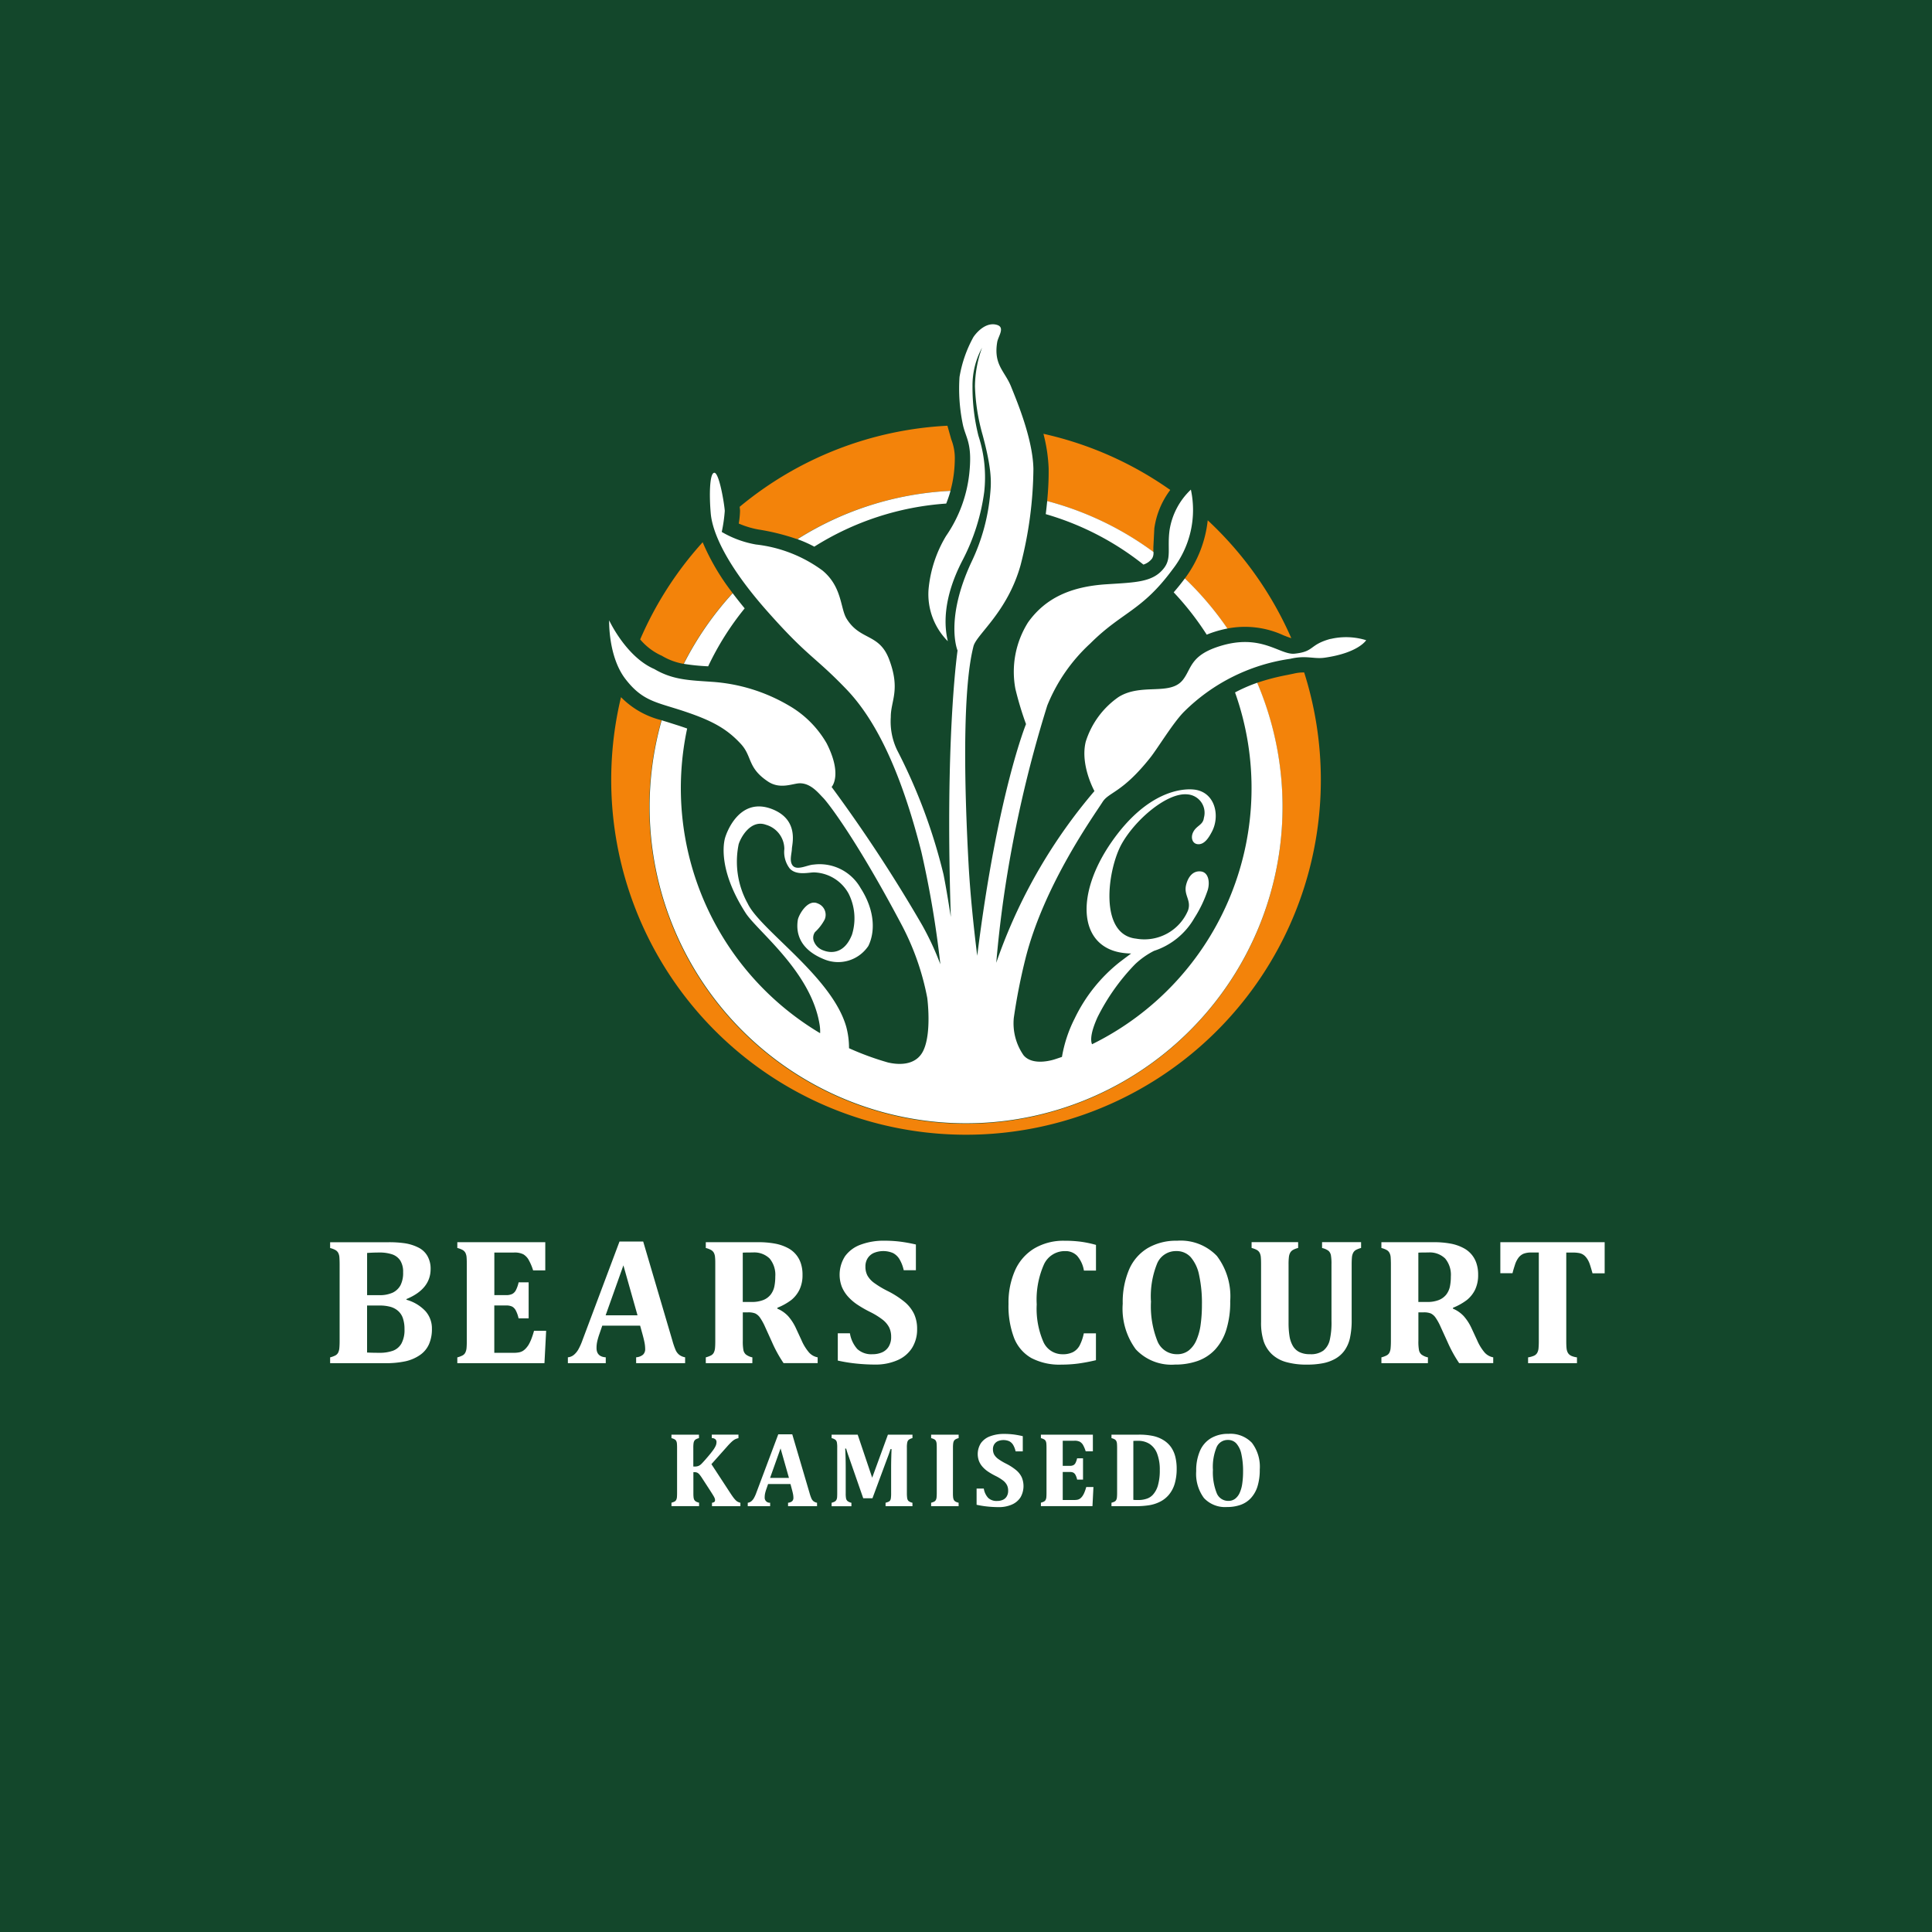 <svg id="グループ_27" data-name="グループ 27" xmlns="http://www.w3.org/2000/svg" xmlns:xlink="http://www.w3.org/1999/xlink" width="200" height="200" viewBox="0 0 200 200">
  <defs>
    <clipPath id="clip-path">
      <rect id="長方形_26" data-name="長方形 26" width="200" height="200" fill="none"/>
    </clipPath>
  </defs>
  <rect id="長方形_25" data-name="長方形 25" width="200" height="200" fill="#13472b"/>
  <g id="グループ_28" data-name="グループ 28">
    <g id="グループ_27-2" data-name="グループ 27" clip-path="url(#clip-path)">
      <path id="パス_239" data-name="パス 239" d="M75.635,39.242a32.813,32.813,0,0,1,4.4,5.178,9.511,9.511,0,0,1,5.825.705c.258.1.584.229.8.29a36.806,36.806,0,0,0-8.651-12.2,12.219,12.219,0,0,1-2.371,6.026" transform="translate(47.014 20.647)" fill="#f3830a"/>
      <path id="パス_240" data-name="パス 240" d="M47.289,35.879c0,.049,0,.11,0,.17a8.877,8.877,0,0,1-.13,1.257,9.182,9.182,0,0,0,2.04.618,23.1,23.1,0,0,1,4.009,1,32.568,32.568,0,0,1,15.862-5,12.157,12.157,0,0,0,.371-1.926,13.047,13.047,0,0,0,.083-1.37,5.255,5.255,0,0,0-.366-2.03s-.373-1.331-.4-1.417a36.543,36.543,0,0,0-21.505,8.393c.019.185.031.3.031.311" transform="translate(29.317 16.891)" fill="#f3830a"/>
      <path id="パス_241" data-name="パス 241" d="M47.335,34.617a36.6,36.6,0,0,0-6.467,10.059A6.306,6.306,0,0,0,42.961,46.3l.1.042.091.05a6.543,6.543,0,0,0,2.209.812,32.773,32.773,0,0,1,5.076-7.328,23.726,23.726,0,0,1-3.1-5.257" transform="translate(25.403 21.517)" fill="#f3830a"/>
      <path id="パス_242" data-name="パス 242" d="M79.739,33.506a36.518,36.518,0,0,0-13.128-5.813,16.621,16.621,0,0,1,.54,3.6c0,.138,0,.277,0,.423,0,.931-.057,1.931-.154,2.94a32.613,32.613,0,0,1,10.994,5.278c0-.083,0-.157,0-.256,0-.079,0-.157,0-.246l.1-1.948a8.6,8.6,0,0,1,1.648-3.976" transform="translate(41.405 17.214)" fill="#f3830a"/>
      <path id="パス_243" data-name="パス 243" d="M109.667,43.051l-.7.144a22.786,22.786,0,0,0-3.087.806A32.775,32.775,0,1,1,44.221,47.87a8.816,8.816,0,0,1-4.187-2.384,36.73,36.73,0,1,0,70.722-2.557,4.253,4.253,0,0,0-1.09.122" transform="translate(24.252 26.684)" fill="#f3830a"/>
      <path id="パス_244" data-name="パス 244" d="M49.137,56.112l-.105-.008a21.283,21.283,0,0,1-2.418-.25,32.849,32.849,0,0,1,5.061-7.312c.378.5.793,1.025,1.242,1.568a29.4,29.4,0,0,0-3.78,6m49.342-9.091c-.4.538-.778,1-1.15,1.432a29.742,29.742,0,0,1,3.418,4.382c.255-.105.525-.206.824-.3a12.055,12.055,0,0,1,1.32-.336,33.031,33.031,0,0,0-4.406-5.187l-.006.011m-24.7-7.758a13.362,13.362,0,0,0,.446-1.315,32.574,32.574,0,0,0-15.843,5,13.3,13.3,0,0,1,1.742.775,29.371,29.371,0,0,1,13.655-4.461m21.3,5.708a1.11,1.11,0,0,0,.154-.7A32.543,32.543,0,0,0,84.233,39c-.045.452-.092.9-.149,1.356a29.316,29.316,0,0,1,10.111,5.223,1.818,1.818,0,0,0,.877-.606m18.473,8.3c-2.231.621-1.615,1.313-3.705,1.529-1.532.154-3.451-2.144-7.788-.764-3.032.957-2.87,2.325-3.77,3.472-1.328,1.686-4.287.3-6.658,1.776a8.843,8.843,0,0,0-3.4,4.625c-.6,2.413.9,5.114.9,5.114a54.968,54.968,0,0,0-9.837,16.852c-.115.313-.221.615-.326.923.175-2.089.425-4.343.765-6.734a128,128,0,0,1,4.516-19.9A17.745,17.745,0,0,1,88.7,53.738c3.28-3.271,5.329-3.34,8.507-7.654a10,10,0,0,0,1.9-8.265,7.314,7.314,0,0,0-2.21,4.218c-.243,1.85.219,2.869-.564,3.893-1.133,1.482-2.909,1.489-5.945,1.685-3.647.232-6.308,1.385-8.134,3.942a9.6,9.6,0,0,0-1.313,6.885,33.572,33.572,0,0,0,1.1,3.65s-2.961,7.229-5.051,23.983c-.4-3.2-.728-6.49-.892-9.4-.918-16.842.2-21.392.5-22.628s3.5-3.5,4.878-8.406a41.026,41.026,0,0,0,1.33-9.971c-.062-3.182-1.8-7.221-2.308-8.507-.641-1.607-1.834-2.243-1.44-4.613.1-.6.825-1.5.01-1.774-1.048-.341-2.009.574-2.471,1.247a12.939,12.939,0,0,0-1.44,4.137,18.1,18.1,0,0,0,.308,4.738c.29,1.588,1.057,1.973.7,5.286a14.03,14.03,0,0,1-2.4,6.431,12.979,12.979,0,0,0-1.818,5.58,6.882,6.882,0,0,0,2,5.317c-.316-1.326-.671-4.2,1.56-8.452a21.432,21.432,0,0,0,2.207-7,13.8,13.8,0,0,0-.6-5.817,20.684,20.684,0,0,1-.613-5.121,8.182,8.182,0,0,1,.991-4,12.03,12.03,0,0,0-.736,4,20.692,20.692,0,0,0,.785,5.011c.968,3.567.906,4.905.8,6.037a20.54,20.54,0,0,1-1.961,7.172c-2.708,5.817-1.485,8.99-1.435,9.11l.011.01s-1.132,7.662-.809,23.468c.028,1.459.066,2.833.11,4.135-.274-1.756-.532-3.287-.754-4.4a57.305,57.305,0,0,0-4.806-12.88,6.829,6.829,0,0,1-.655-3.415c-.011-1.7,1.031-2.813-.18-6-1.031-2.7-3-1.913-4.4-4.2-.653-1.073-.448-3.289-2.489-4.977A14.3,14.3,0,0,0,54.083,43.5a10.6,10.6,0,0,1-3.54-1.3,15.564,15.564,0,0,0,.313-2.188c-.066-.866-.594-4-1.093-3.937-.483.055-.527,2.319-.357,4.226s1.56,5.259,5.823,10.078,4.879,4.633,8.205,8.092c2.969,3.089,5.591,8.264,7.772,16.84a103.138,103.138,0,0,1,1.967,11.643,29.866,29.866,0,0,0-1.866-4.023,154.559,154.559,0,0,0-9.391-14.332s1.163-1.221-.517-4.523a10.616,10.616,0,0,0-3.9-3.9,18.059,18.059,0,0,0-7.986-2.462c-2.278-.162-4.02-.18-5.943-1.318-2.94-1.263-4.682-5.046-4.682-5.046s-.118,3.725,1.678,6.065,3.245,2.4,6.123,3.363,4.386,1.8,5.828,3.362c1.211,1.313.655,2.462,2.818,3.9,1.276.848,2.582.178,3.3.178,1.138,0,1.922,1.018,2.4,1.5s3.436,4.258,8.223,13.329a26.93,26.93,0,0,1,2.559,7.386h0s.474,3.542-.384,5.41c-.8,1.761-2.859,1.474-3.692,1.275a29.5,29.5,0,0,1-4.023-1.474,8.431,8.431,0,0,0-.282-2.2c-1.456-5.183-8.894-10.028-10.2-12.767a8.949,8.949,0,0,1-.942-6.149c.245-.788,1.288-2.585,2.835-2.012a2.622,2.622,0,0,1,1.894,2.507,2.8,2.8,0,0,0,.561,2.022c.718.772,2.038.373,2.572.4a4.229,4.229,0,0,1,3.511,2.179,5.691,5.691,0,0,1,.362,4.252c-.786,2.03-2.205,1.941-2.942,1.652a1.618,1.618,0,0,1-.973-.871,1.019,1.019,0,0,1,.083-1.035A4.86,4.86,0,0,0,61.2,82.318a1.25,1.25,0,0,0-.715-1.657c-1.061-.5-1.995,1.218-2.068,1.709-.164,1.057-.066,2.987,2.826,4.109a3.762,3.762,0,0,0,4.477-1.422c.7-1.424.718-3.627-.808-6a4.877,4.877,0,0,0-4.871-2.421c-.626.026-1.733.67-2.173.075-.344-.469-.078-1.215-.065-1.7s.777-3.016-2.05-4.12c-3.572-1.386-4.839,2.893-4.839,2.893s-1.083,2.9,2.1,7.857c1.21,1.888,6.866,6.143,7.675,11.669a4.026,4.026,0,0,1,.037.78A29.522,29.522,0,0,1,46.962,62.55c-.245-.089-.5-.172-.772-.266l-1.348-.428c-.18-.052-.349-.105-.517-.159a32.76,32.76,0,1,0,61.649-3.884,16.224,16.224,0,0,0-2.295,1A29.548,29.548,0,0,1,88.874,95.234c-.182-.454-.112-1.292.577-2.815a21.965,21.965,0,0,1,3.867-5.457,8.307,8.307,0,0,1,1.972-1.395,7.481,7.481,0,0,0,4.172-3.389,12.886,12.886,0,0,0,1.393-2.914c.225-.746.117-1.849-.746-1.923-.788-.073-1.289.555-1.5,1.416-.253,1.07.572,1.565.2,2.632A4.907,4.907,0,0,1,93.432,84.3c-3.911-.43-2.938-7.258-1.468-9.841s4.746-5.312,6.79-5.092a1.911,1.911,0,0,1,1.7,2.424c-.083.767-.782.788-1.122,1.51-.25.517-.094,1.161.477,1.221.748.084,1.228-.837,1.443-1.231.919-1.656.386-4.177-1.813-4.422-1.155-.13-4.824.084-8.541,5.426-3.846,5.53-3.4,10.989,1.326,11.5.243.029.474.039.7.045-.358.264-.739.55-1.169.876a16.576,16.576,0,0,0-4.672,5.839,13.907,13.907,0,0,0-1.322,3.989c-.245.084-.49.167-.736.246v0s-2.233.775-3.235-.412A5.785,5.785,0,0,1,80.777,92.5a60.857,60.857,0,0,1,1.189-6.063c1.9-7.664,7.128-14.909,8-16.287.655-1.036,2.035-.932,4.934-4.581.782-.986,2.379-3.639,3.5-4.758a19.507,19.507,0,0,1,10.994-5.479c1.664-.389,2.419.047,3.559-.114,3.514-.5,4.3-1.811,4.3-1.811a7.045,7.045,0,0,0-3.7-.126" transform="translate(24.172 12.867)" fill="#fff"/>
      <path id="パス_245" data-name="パス 245" d="M28.977,85.261a4.238,4.238,0,0,1,1.96,1.171,2.684,2.684,0,0,1,.675,1.841,3.861,3.861,0,0,1-.308,1.6,2.669,2.669,0,0,1-.936,1.114,4.288,4.288,0,0,1-1.477.639,9.6,9.6,0,0,1-2.162.2H21.075v-.6a2.711,2.711,0,0,0,.538-.2.684.684,0,0,0,.294-.294,1.337,1.337,0,0,0,.123-.478c.018-.191.028-.435.028-.73v-7.91c0-.289-.008-.53-.023-.725a1.179,1.179,0,0,0-.12-.477.745.745,0,0,0-.294-.3,2.267,2.267,0,0,0-.546-.206v-.6h6.013a11.23,11.23,0,0,1,1.678.1,4.708,4.708,0,0,1,1.5.477,2.192,2.192,0,0,1,.89.863,2.632,2.632,0,0,1,.321,1.331q0,2.075-2.5,3.112Zm-2.854-.477a3.211,3.211,0,0,0,1.442-.266,1.819,1.819,0,0,0,.793-.757,2.809,2.809,0,0,0,.272-1.354,2.177,2.177,0,0,0-.294-1.206,1.63,1.63,0,0,0-.835-.639,4.086,4.086,0,0,0-1.349-.191c-.43,0-.845.015-1.249.045v4.369ZM24.9,90.723c.362.019.777.028,1.249.028a4.053,4.053,0,0,0,1.435-.216,1.683,1.683,0,0,0,.876-.752,2.929,2.929,0,0,0,.313-1.474,3.437,3.437,0,0,0-.165-1.132,1.741,1.741,0,0,0-.5-.762,2.019,2.019,0,0,0-.788-.422,4.17,4.17,0,0,0-1.146-.135H24.9Z" transform="translate(13.1 49.29)" fill="#fff"/>
      <path id="パス_246" data-name="パス 246" d="M38.3,79.3v2.919H37.041a5.412,5.412,0,0,0-.514-1.179,1.616,1.616,0,0,0-.5-.486,2.023,2.023,0,0,0-1-.18h-2v4.406h1.21a1.43,1.43,0,0,0,.632-.115.9.9,0,0,0,.381-.381,3.3,3.3,0,0,0,.29-.825h1.038v3.726H35.536a3.284,3.284,0,0,0-.285-.812.988.988,0,0,0-.37-.4,1.381,1.381,0,0,0-.649-.12h-1.21v4.9h1.99a3,3,0,0,0,.542-.041,1.259,1.259,0,0,0,.4-.141,1.514,1.514,0,0,0,.334-.276,2.591,2.591,0,0,0,.287-.376,4.481,4.481,0,0,0,.259-.534,8.609,8.609,0,0,0,.3-.908H38.39l-.175,3.35H29.194v-.6a2.731,2.731,0,0,0,.537-.2.687.687,0,0,0,.294-.3,1.326,1.326,0,0,0,.125-.477c.018-.193.026-.435.026-.73V81.609c0-.287-.006-.529-.021-.725a1.272,1.272,0,0,0-.12-.477.741.741,0,0,0-.294-.3,2.294,2.294,0,0,0-.546-.206V79.3Z" transform="translate(18.147 49.29)" fill="#fff"/>
      <path id="パス_247" data-name="パス 247" d="M43.732,87.967H39.813l-.3.872a7.236,7.236,0,0,0-.211.712,3.105,3.105,0,0,0-.083.73q0,.9.955.963v.606H36.252v-.606a1.143,1.143,0,0,0,.6-.238,2.057,2.057,0,0,0,.469-.551,6.066,6.066,0,0,0,.448-1l3.829-10.2h2.45l3.029,10.279a7.527,7.527,0,0,0,.339.978,1.336,1.336,0,0,0,.36.469,1.431,1.431,0,0,0,.613.261v.606H43.319v-.606a1.238,1.238,0,0,0,.705-.266.769.769,0,0,0,.23-.6,3.594,3.594,0,0,0-.063-.634c-.044-.232-.114-.525-.212-.881Zm-3.571-1.073h3.3L42,81.725Z" transform="translate(22.534 49.265)" fill="#fff"/>
      <path id="パス_248" data-name="パス 248" d="M49.875,91.824H45.057v-.6a2.711,2.711,0,0,0,.538-.2.68.68,0,0,0,.292-.294,1.336,1.336,0,0,0,.125-.478c.019-.191.026-.435.026-.73v-7.91c0-.289,0-.53-.023-.725a1.18,1.18,0,0,0-.118-.477.741.741,0,0,0-.294-.3,2.2,2.2,0,0,0-.546-.208v-.6h5.351a9.474,9.474,0,0,1,1.84.151,4.673,4.673,0,0,1,1.328.464,2.728,2.728,0,0,1,1.313,1.555,3.675,3.675,0,0,1,.18,1.206,3.46,3.46,0,0,1-.316,1.542,3.146,3.146,0,0,1-.851,1.07,6.2,6.2,0,0,1-1.438.8v.092a3.235,3.235,0,0,1,1.125.783,5.158,5.158,0,0,1,.8,1.244l.579,1.249a4.928,4.928,0,0,0,.769,1.253,1.561,1.561,0,0,0,.9.509v.6H53.107a13.593,13.593,0,0,1-1.2-2.184l-.713-1.57a5.671,5.671,0,0,0-.551-.991,1.312,1.312,0,0,0-.474-.4,1.931,1.931,0,0,0-.749-.11h-.532v2.955a4.919,4.919,0,0,0,.065.965.823.823,0,0,0,.25.439,1.653,1.653,0,0,0,.676.3Zm-.991-11.435v5.1h.91a3.207,3.207,0,0,0,1.211-.2,1.823,1.823,0,0,0,.756-.55,2.068,2.068,0,0,0,.389-.83,5.135,5.135,0,0,0,.1-1.048,2.635,2.635,0,0,0-.587-1.871,2.28,2.28,0,0,0-1.745-.624c-.525,0-.869.006-1.036.018" transform="translate(28.007 49.29)" fill="#fff"/>
      <path id="パス_249" data-name="パス 249" d="M54.739,88.788a3.2,3.2,0,0,0,.765,1.63,2.141,2.141,0,0,0,1.575.537,2.444,2.444,0,0,0,.973-.185,1.521,1.521,0,0,0,.694-.59,1.879,1.879,0,0,0,.261-1.025,2.181,2.181,0,0,0-.211-.986,2.47,2.47,0,0,0-.679-.795,7.635,7.635,0,0,0-1.3-.8,12.227,12.227,0,0,1-1.294-.743,5.1,5.1,0,0,1-.988-.85A3.567,3.567,0,0,1,53.9,83.97a3.535,3.535,0,0,1,.334-3.157,3.425,3.425,0,0,1,1.62-1.2,6.8,6.8,0,0,1,2.455-.409,13.342,13.342,0,0,1,1.56.088,16.078,16.078,0,0,1,1.7.306v2.663H60.31a3.822,3.822,0,0,0-.446-1.151,1.7,1.7,0,0,0-.673-.631,2.574,2.574,0,0,0-1.956-.016,1.464,1.464,0,0,0-.652.545,1.558,1.558,0,0,0-.238.876,1.953,1.953,0,0,0,.206.924,2.434,2.434,0,0,0,.692.762,9.94,9.94,0,0,0,1.414.848,9.3,9.3,0,0,1,1.777,1.151,3.731,3.731,0,0,1,.953,1.231,3.656,3.656,0,0,1,.308,1.545,3.6,3.6,0,0,1-.524,1.96,3.349,3.349,0,0,1-1.524,1.275,5.608,5.608,0,0,1-2.312.446,19.064,19.064,0,0,1-1.951-.105,16.051,16.051,0,0,1-1.9-.308V88.788Z" transform="translate(33.244 49.233)" fill="#fff"/>
      <path id="パス_250" data-name="パス 250" d="M73.435,79.637V82.3H72.186a3.092,3.092,0,0,0-.7-1.528,1.66,1.66,0,0,0-1.249-.491,2.368,2.368,0,0,0-2.194,1.391A9.013,9.013,0,0,0,67.3,85.8a8.634,8.634,0,0,0,.678,3.851,2.151,2.151,0,0,0,1.993,1.307,2.3,2.3,0,0,0,1.091-.225,1.661,1.661,0,0,0,.676-.675,4.827,4.827,0,0,0,.436-1.266h1.257v2.781a18.665,18.665,0,0,1-1.844.349,13.4,13.4,0,0,1-1.737.11,6.266,6.266,0,0,1-3.117-.688,4.129,4.129,0,0,1-1.779-2.079,9.293,9.293,0,0,1-.574-3.52,8.23,8.23,0,0,1,.675-3.464,5.041,5.041,0,0,1,1.988-2.272,5.922,5.922,0,0,1,3.138-.8,12.58,12.58,0,0,1,1.68.1,11.37,11.37,0,0,1,1.57.329" transform="translate(40.021 49.233)" fill="#fff"/>
      <path id="パス_251" data-name="パス 251" d="M77.081,92.028a5.049,5.049,0,0,1-4.054-1.579,7.091,7.091,0,0,1-1.354-4.725,8.591,8.591,0,0,1,.657-3.53,4.8,4.8,0,0,1,1.931-2.225,5.806,5.806,0,0,1,3.037-.762,5.185,5.185,0,0,1,4.122,1.575A6.919,6.919,0,0,1,82.8,85.456a9.588,9.588,0,0,1-.409,2.979,5.393,5.393,0,0,1-1.159,2.043,4.569,4.569,0,0,1-1.8,1.174,6.943,6.943,0,0,1-2.343.376m-2.489-6.553a9.764,9.764,0,0,0,.665,4.125,2.155,2.155,0,0,0,2.033,1.354,1.922,1.922,0,0,0,1.2-.381,2.723,2.723,0,0,0,.8-1.065,6.055,6.055,0,0,0,.441-1.62,14.812,14.812,0,0,0,.133-2.055,13.583,13.583,0,0,0-.29-3.062,4.043,4.043,0,0,0-.871-1.863,1.947,1.947,0,0,0-1.492-.629,2.1,2.1,0,0,0-1.978,1.271,9.047,9.047,0,0,0-.647,3.924" transform="translate(44.551 49.233)" fill="#fff"/>
      <path id="パス_252" data-name="パス 252" d="M88.168,81.6a5.075,5.075,0,0,0-.06-.958.838.838,0,0,0-.234-.436,1.671,1.671,0,0,0-.679-.3V79.3h4.039V79.9a2.6,2.6,0,0,0-.525.2.72.72,0,0,0-.292.3,1.23,1.23,0,0,0-.13.477c-.018.193-.028.436-.028.73v5.737a8.479,8.479,0,0,1-.182,1.9,3.538,3.538,0,0,1-.571,1.289,2.988,2.988,0,0,1-.96.845,4.255,4.255,0,0,1-1.288.459,8.5,8.5,0,0,1-1.607.138,7.745,7.745,0,0,1-2.2-.271,3.509,3.509,0,0,1-1.464-.817,3.345,3.345,0,0,1-.837-1.326,6.261,6.261,0,0,1-.269-2.009V81.61c0-.289-.006-.53-.023-.726a1.272,1.272,0,0,0-.12-.477.751.751,0,0,0-.294-.3A2.279,2.279,0,0,0,79.9,79.9V79.3h4.818V79.9a2.094,2.094,0,0,0-.556.216.787.787,0,0,0-.269.279,1.243,1.243,0,0,0-.13.433,6.21,6.21,0,0,0-.036.78v6.057a8.676,8.676,0,0,0,.091,1.322,2.957,2.957,0,0,0,.336,1.023,1.65,1.65,0,0,0,.673.657,2.369,2.369,0,0,0,1.111.229,2.17,2.17,0,0,0,1.395-.375,2,2,0,0,0,.649-1.052,8.057,8.057,0,0,0,.188-2.014Z" transform="translate(49.665 49.289)" fill="#fff"/>
      <path id="パス_253" data-name="パス 253" d="M93,91.824H88.187v-.6a2.672,2.672,0,0,0,.538-.2.684.684,0,0,0,.294-.294,1.274,1.274,0,0,0,.122-.478c.018-.191.029-.435.029-.73v-7.91c0-.289-.01-.53-.023-.725a1.178,1.178,0,0,0-.122-.477.731.731,0,0,0-.294-.3,2.206,2.206,0,0,0-.545-.208v-.6h5.351a9.433,9.433,0,0,1,1.839.151,4.61,4.61,0,0,1,1.326.464,2.712,2.712,0,0,1,1.318,1.555,3.675,3.675,0,0,1,.18,1.206,3.483,3.483,0,0,1-.316,1.542,3.136,3.136,0,0,1-.855,1.07,6.175,6.175,0,0,1-1.435.8v.092a3.213,3.213,0,0,1,1.124.783,5.111,5.111,0,0,1,.8,1.244l.579,1.249a5.073,5.073,0,0,0,.765,1.253,1.575,1.575,0,0,0,.9.509v.6H96.235a13.752,13.752,0,0,1-1.2-2.184l-.717-1.57a5.479,5.479,0,0,0-.55-.991,1.286,1.286,0,0,0-.473-.4,1.916,1.916,0,0,0-.748-.11h-.532v2.955a4.955,4.955,0,0,0,.063.965.821.821,0,0,0,.248.439,1.662,1.662,0,0,0,.678.3Zm-.989-11.435v5.1h.906a3.184,3.184,0,0,0,1.211-.2,1.856,1.856,0,0,0,.759-.55,2.065,2.065,0,0,0,.388-.83,5.019,5.019,0,0,0,.1-1.048,2.635,2.635,0,0,0-.589-1.871,2.279,2.279,0,0,0-1.743-.624c-.525,0-.874.006-1.036.018" transform="translate(54.816 49.29)" fill="#fff"/>
      <path id="パス_254" data-name="パス 254" d="M98.652,91.825v-.6a2.484,2.484,0,0,0,.61-.17.733.733,0,0,0,.336-.3,1.206,1.206,0,0,0,.136-.49c.019-.2.028-.444.028-.739V80.37h-.743a2.205,2.205,0,0,0-.843.128,1.326,1.326,0,0,0-.511.4,2.493,2.493,0,0,0-.371.739c-.1.308-.19.6-.256.877H95.779V79.3h10.8v3.222h-1.258c-.115-.417-.208-.722-.274-.918a2.594,2.594,0,0,0-.225-.5,1.833,1.833,0,0,0-.261-.344,1.232,1.232,0,0,0-.294-.221,1.3,1.3,0,0,0-.391-.123,3.609,3.609,0,0,0-.61-.042h-.662v9.151c0,.324.01.571.028.739a1.249,1.249,0,0,0,.1.409.762.762,0,0,0,.178.253,1,1,0,0,0,.294.173,2.2,2.2,0,0,0,.509.125v.6Z" transform="translate(59.535 49.29)" fill="#fff"/>
      <path id="パス_255" data-name="パス 255" d="M48.9,97.548c.141.217.259.391.355.519a2.639,2.639,0,0,0,.253.3.891.891,0,0,0,.212.165,1.342,1.342,0,0,0,.281.107v.352h-2.94v-.357a.47.47,0,0,0,.25-.091.221.221,0,0,0,.065-.164.677.677,0,0,0-.024-.172,1.442,1.442,0,0,0-.117-.248c-.062-.107-.186-.306-.375-.6l-.83-1.279a3.618,3.618,0,0,0-.263-.365.767.767,0,0,0-.224-.188.681.681,0,0,0-.3-.057h-.109v2.155c0,.125,0,.243.011.352a1.155,1.155,0,0,0,.042.266.485.485,0,0,0,.1.174.516.516,0,0,0,.17.122,1.444,1.444,0,0,0,.266.091v.357H42.866v-.357a1.693,1.693,0,0,0,.316-.117.406.406,0,0,0,.175-.175.8.8,0,0,0,.073-.281c.01-.115.016-.259.016-.431V92.954q0-.255-.015-.428a.734.734,0,0,0-.07-.282.42.42,0,0,0-.174-.175,1.293,1.293,0,0,0-.323-.123v-.358h2.848v.358a1.188,1.188,0,0,0-.334.13.485.485,0,0,0-.157.169.774.774,0,0,0-.073.25,3.55,3.55,0,0,0-.021.461v1.931h.114a1.135,1.135,0,0,0,.4-.055.946.946,0,0,0,.3-.195c.1-.094.3-.313.6-.66s.509-.61.642-.8a2.489,2.489,0,0,0,.271-.461.972.972,0,0,0,.073-.362.37.37,0,0,0-.128-.3.571.571,0,0,0-.36-.114v-.358H49.8v.37a1.281,1.281,0,0,0-.352.114,1.753,1.753,0,0,0-.337.246,6.609,6.609,0,0,0-.482.5L47,94.64Z" transform="translate(26.645 56.929)" fill="#fff"/>
      <path id="パス_256" data-name="パス 256" d="M52.156,96.711H49.841l-.178.516a4.03,4.03,0,0,0-.125.42,1.86,1.86,0,0,0-.049.431.522.522,0,0,0,.563.571v.357H47.736v-.357a.7.7,0,0,0,.354-.143,1.209,1.209,0,0,0,.276-.324,3.558,3.558,0,0,0,.266-.592l2.262-6.026h1.448l1.79,6.074a4.3,4.3,0,0,0,.2.579.772.772,0,0,0,.211.276.855.855,0,0,0,.365.156v.357h-3v-.357a.749.749,0,0,0,.418-.157.464.464,0,0,0,.135-.354,2.181,2.181,0,0,0-.037-.375c-.026-.138-.068-.31-.125-.521Zm-2.11-.634H52l-.868-3.053Z" transform="translate(29.672 56.915)" fill="#fff"/>
      <path id="パス_257" data-name="パス 257" d="M61.457,91.945a1.044,1.044,0,0,0-.391.175.512.512,0,0,0-.143.255,2.611,2.611,0,0,0-.042.568v4.693a3.611,3.611,0,0,0,.032.524.528.528,0,0,0,.135.292.963.963,0,0,0,.409.183v.357H58.674v-.357a1.988,1.988,0,0,0,.331-.115.37.37,0,0,0,.144-.128.588.588,0,0,0,.075-.238,3.647,3.647,0,0,0,.026-.529V94.966q0-.44.016-1.036c.011-.4.021-.681.032-.846h-.114c-.044.146-.091.287-.138.426s-.141.388-.276.746l-1.453,3.916h-.953l-1.531-4.4c-.091-.25-.17-.5-.238-.743h-.1c.037.6.055,1.3.055,2.115v2.5a2.734,2.734,0,0,0,.037.559.5.5,0,0,0,.152.259.964.964,0,0,0,.4.175v.357h-2.05v-.357a1.548,1.548,0,0,0,.318-.12.433.433,0,0,0,.175-.175.677.677,0,0,0,.075-.276c.008-.112.013-.255.013-.428V92.943a3.026,3.026,0,0,0-.036-.564.493.493,0,0,0-.138-.25,1.042,1.042,0,0,0-.407-.183v-.358h2.7l1.5,4.453,1.628-4.453h2.543Z" transform="translate(32.999 56.929)" fill="#fff"/>
      <path id="パス_258" data-name="パス 258" d="M61.7,97.629c0,.126,0,.245.011.352a1.038,1.038,0,0,0,.044.266.477.477,0,0,0,.094.175.589.589,0,0,0,.17.122,1.356,1.356,0,0,0,.268.089v.358H59.442v-.358a1.577,1.577,0,0,0,.318-.115.411.411,0,0,0,.174-.175.747.747,0,0,0,.073-.281c.011-.115.018-.259.018-.433V92.948c0-.174-.006-.316-.015-.428a.739.739,0,0,0-.071-.279.4.4,0,0,0-.174-.175,1.278,1.278,0,0,0-.323-.12v-.358h2.849v.358a1.255,1.255,0,0,0-.329.126.487.487,0,0,0-.161.165.777.777,0,0,0-.075.256,3.562,3.562,0,0,0-.023.459Z" transform="translate(36.948 56.929)" fill="#fff"/>
      <path id="パス_259" data-name="パス 259" d="M63.089,97.2a1.846,1.846,0,0,0,.452.963,1.258,1.258,0,0,0,.931.319,1.444,1.444,0,0,0,.574-.11.868.868,0,0,0,.41-.35,1.1,1.1,0,0,0,.154-.6,1.26,1.26,0,0,0-.125-.584,1.441,1.441,0,0,0-.4-.47,4.6,4.6,0,0,0-.769-.472,7.233,7.233,0,0,1-.765-.438,2.97,2.97,0,0,1-.582-.5,2.024,2.024,0,0,1-.375-.6,2.1,2.1,0,0,1,.2-1.865,2.008,2.008,0,0,1,.957-.709,4.027,4.027,0,0,1,1.451-.242,8.011,8.011,0,0,1,.923.052,9.561,9.561,0,0,1,1,.182v1.573h-.743a2.278,2.278,0,0,0-.263-.681,1.025,1.025,0,0,0-.4-.371,1.535,1.535,0,0,0-1.155-.011.877.877,0,0,0-.386.323.921.921,0,0,0-.141.517,1.168,1.168,0,0,0,.122.548,1.5,1.5,0,0,0,.41.451,5.936,5.936,0,0,0,.835.5,5.447,5.447,0,0,1,1.049.681,2.161,2.161,0,0,1,.564.728,2.343,2.343,0,0,1-.126,2.072,2,2,0,0,1-.9.752,3.316,3.316,0,0,1-1.367.263,11.418,11.418,0,0,1-1.153-.062,9.75,9.75,0,0,1-1.127-.182V97.2Z" transform="translate(38.753 56.896)" fill="#fff"/>
      <path id="パス_260" data-name="パス 260" d="M71.83,91.587v1.725h-.743a3.257,3.257,0,0,0-.3-.7.985.985,0,0,0-.3-.289,1.2,1.2,0,0,0-.592-.107H68.71v2.6h.717a.851.851,0,0,0,.375-.066.538.538,0,0,0,.225-.225,2.053,2.053,0,0,0,.17-.488h.613v2.2H70.2a1.915,1.915,0,0,0-.167-.48.6.6,0,0,0-.221-.237.817.817,0,0,0-.383-.07H68.71v2.9h1.177a1.785,1.785,0,0,0,.321-.024.715.715,0,0,0,.234-.084.853.853,0,0,0,.2-.162,1.256,1.256,0,0,0,.167-.224,2.1,2.1,0,0,0,.156-.315,5.166,5.166,0,0,0,.18-.535h.743l-.1,1.98H66.45v-.358a1.49,1.49,0,0,0,.316-.117.415.415,0,0,0,.175-.175.794.794,0,0,0,.073-.281c.01-.114.016-.259.016-.431V92.954q0-.253-.015-.428a.734.734,0,0,0-.07-.282.414.414,0,0,0-.175-.175,1.316,1.316,0,0,0-.321-.123v-.358Z" transform="translate(41.304 56.929)" fill="#fff"/>
      <path id="パス_261" data-name="パス 261" d="M73.777,91.586a6.821,6.821,0,0,1,1.513.143,3.405,3.405,0,0,1,1.08.444,2.676,2.676,0,0,1,.762.725,3.041,3.041,0,0,1,.431.976,5.117,5.117,0,0,1,.141,1.257,5.4,5.4,0,0,1-.2,1.518,3.2,3.2,0,0,1-.6,1.15,2.848,2.848,0,0,1-.864.7,3.832,3.832,0,0,1-1.181.392,8.929,8.929,0,0,1-1.448.1H70.955v-.358a1.475,1.475,0,0,0,.318-.117.39.39,0,0,0,.174-.174.747.747,0,0,0,.073-.281c.011-.115.018-.259.018-.433V92.955c0-.17-.007-.313-.015-.428a.717.717,0,0,0-.071-.282.433.433,0,0,0-.174-.177,1.273,1.273,0,0,0-.323-.122v-.36Zm-.559,6.749a4.157,4.157,0,0,0,.495.016,2.564,2.564,0,0,0,1-.174,1.481,1.481,0,0,0,.516-.358,2.4,2.4,0,0,0,.532-.97,5.612,5.612,0,0,0,.195-1.589,4.606,4.606,0,0,0-.276-1.712,2.068,2.068,0,0,0-.778-1,2.154,2.154,0,0,0-1.2-.324c-.224,0-.386,0-.483.011Z" transform="translate(44.105 56.929)" fill="#fff"/>
      <path id="パス_262" data-name="パス 262" d="M79.558,99.11a2.985,2.985,0,0,1-2.393-.932,4.2,4.2,0,0,1-.8-2.792,5.063,5.063,0,0,1,.389-2.087,2.832,2.832,0,0,1,1.142-1.315,3.439,3.439,0,0,1,1.8-.449,3.059,3.059,0,0,1,2.436.929,4.091,4.091,0,0,1,.812,2.765,5.742,5.742,0,0,1-.238,1.759,3.169,3.169,0,0,1-.689,1.206,2.662,2.662,0,0,1-1.065.694,4.1,4.1,0,0,1-1.386.222m-1.469-3.872a5.787,5.787,0,0,0,.392,2.437,1.273,1.273,0,0,0,1.2.8,1.13,1.13,0,0,0,.71-.224,1.58,1.58,0,0,0,.475-.631,3.461,3.461,0,0,0,.261-.957,8.491,8.491,0,0,0,.081-1.215,8.092,8.092,0,0,0-.174-1.81,2.4,2.4,0,0,0-.516-1.1,1.143,1.143,0,0,0-.881-.371,1.242,1.242,0,0,0-1.169.751,5.377,5.377,0,0,0-.383,2.319" transform="translate(47.466 56.896)" fill="#fff"/>
    </g>
  </g>
</svg>
